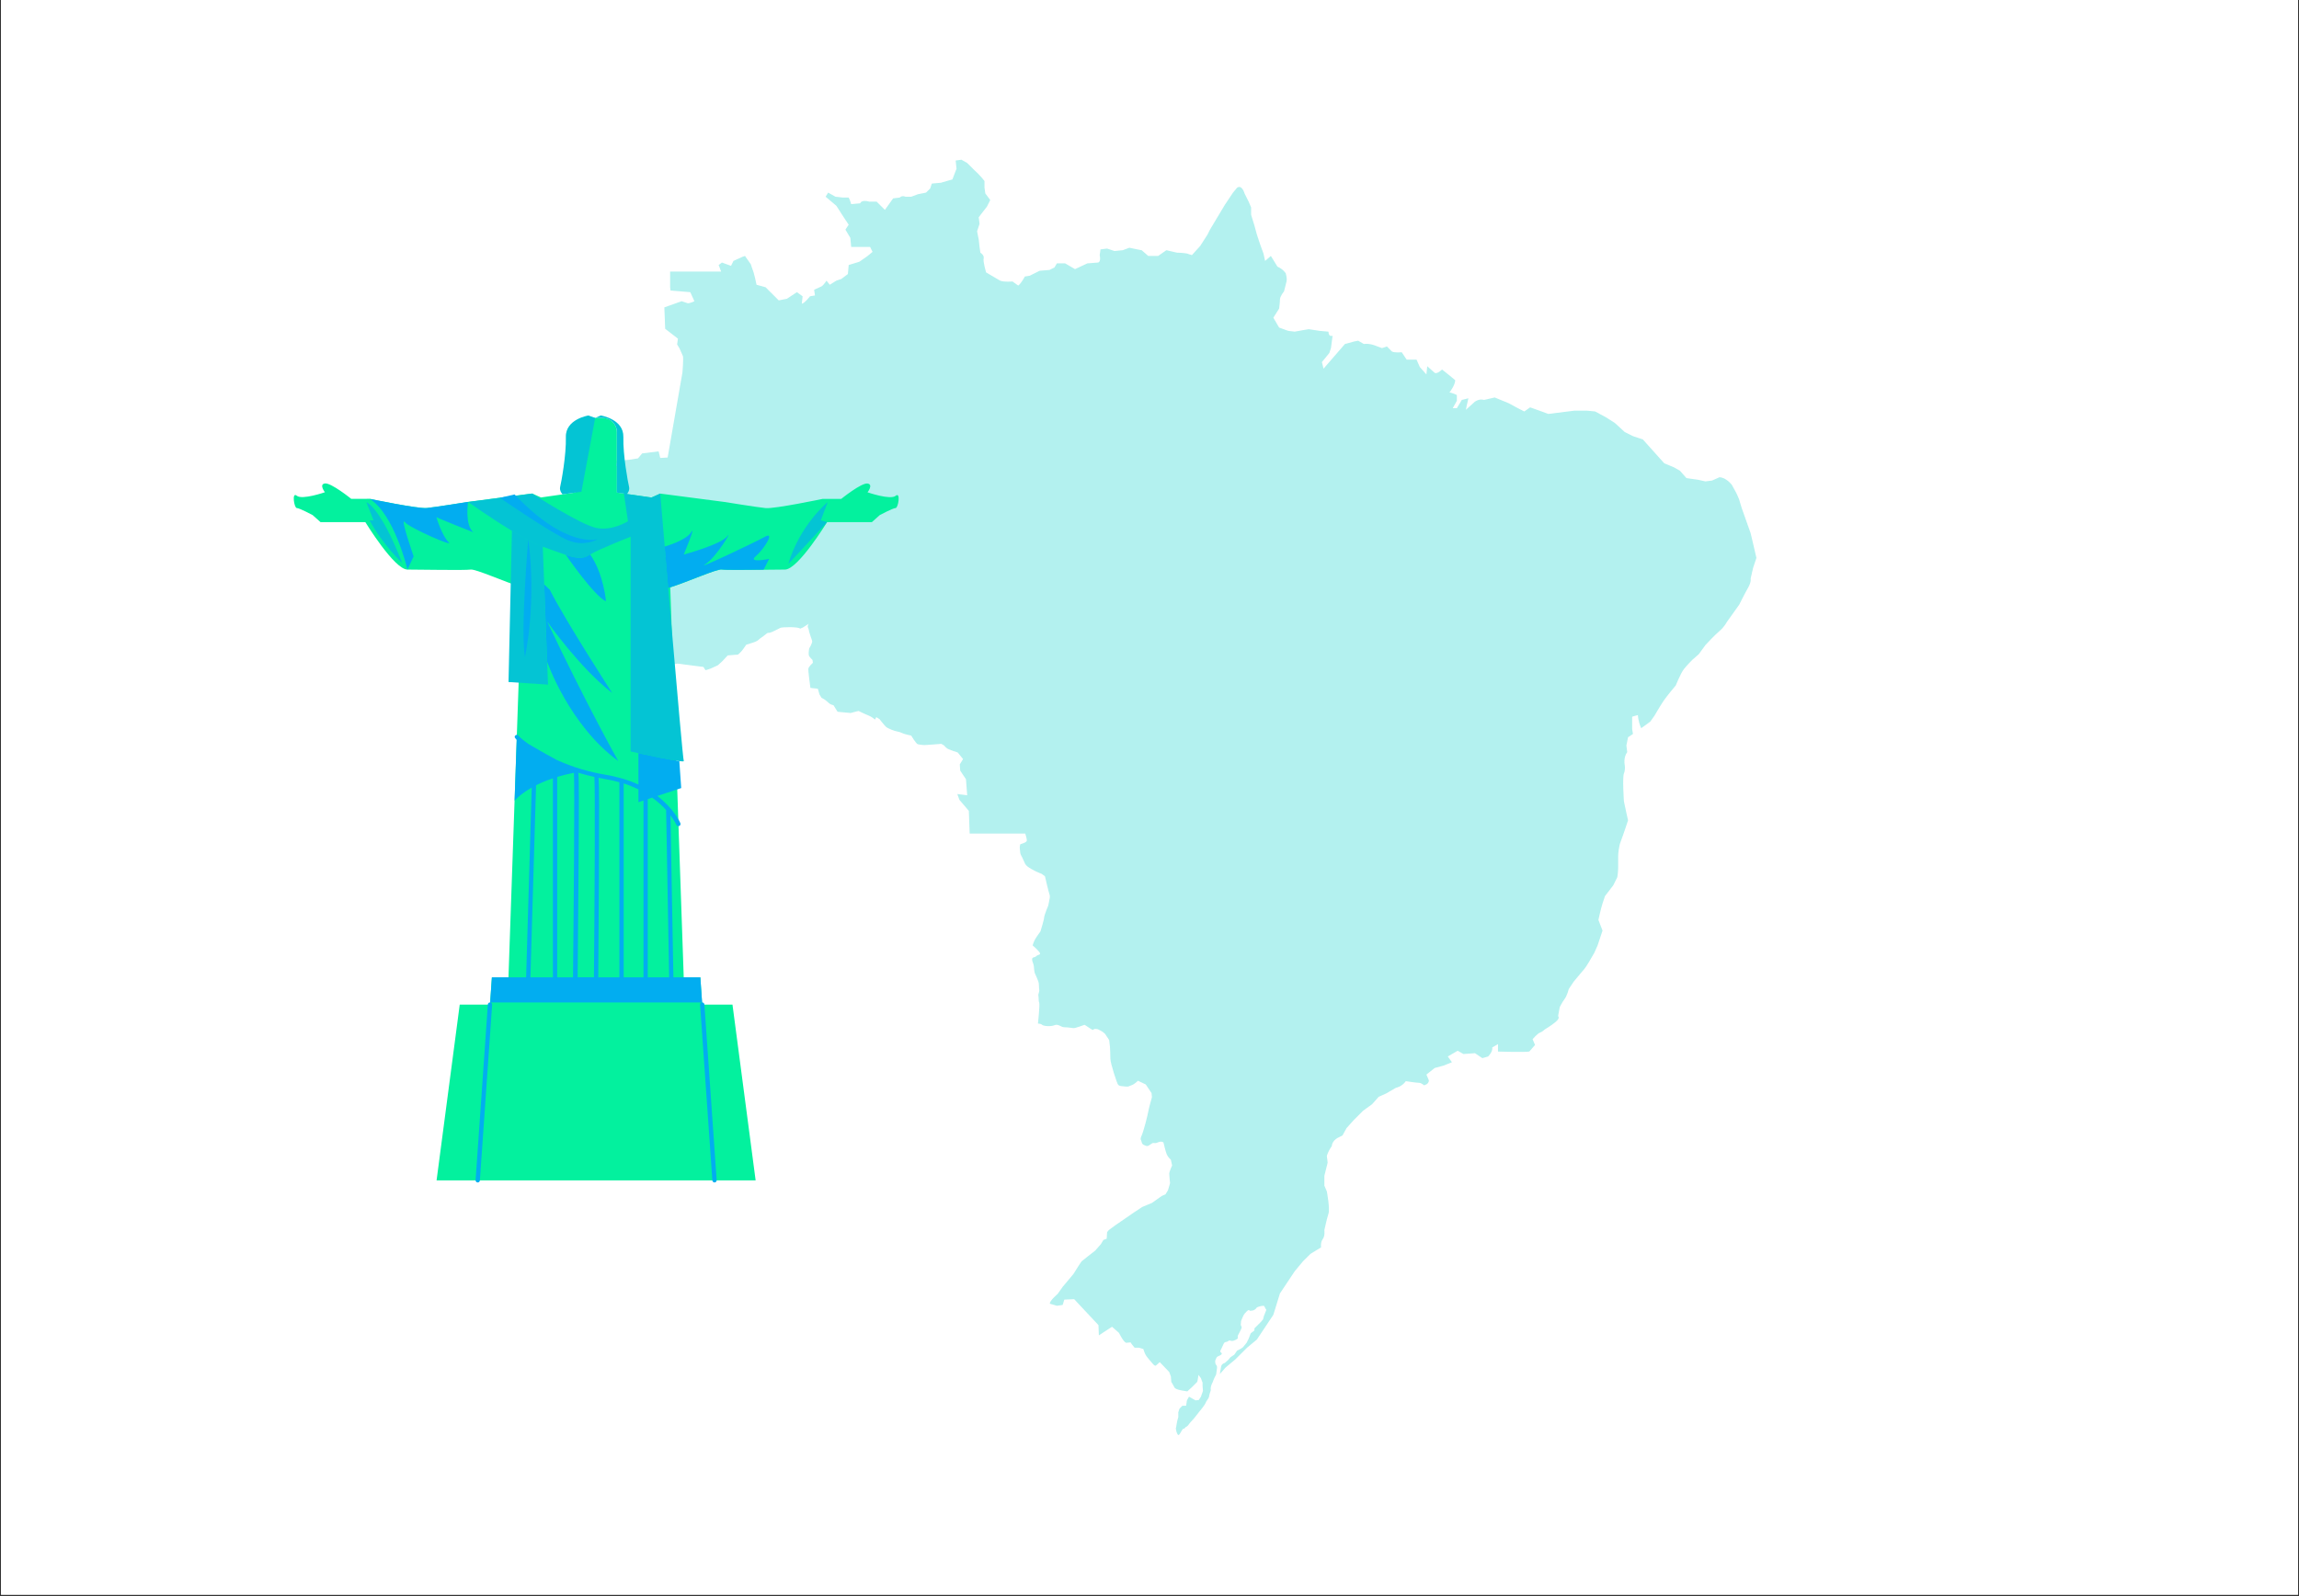 <svg xmlns="http://www.w3.org/2000/svg" xmlns:xlink="http://www.w3.org/1999/xlink" width="1080" zoomAndPan="magnify" viewBox="0 0 810 562.5" height="750" preserveAspectRatio="xMidYMid meet" version="1.0"><rect x="0" y="0" width="810" height="562.5" fill="#333333" stroke="none"/><defs><filter x="0%" y="0%" width="100%" height="100%" id="edf12d1bca"><feColorMatrix values="0 0 0 0 1 0 0 0 0 1 0 0 0 0 1 0 0 0 1 0" color-interpolation-filters="sRGB"/></filter><clipPath id="bb79b7822e"><path d="M 0.359 0 L 809.641 0 L 809.641 562 L 0.359 562 Z M 0.359 0 " clip-rule="nonzero"/></clipPath><mask id="05c6068a35"><g filter="url(#edf12d1bca)"><rect x="-81" width="972" fill="#000000" y="-56.25" height="675" fill-opacity="0.3"/></g></mask><clipPath id="d168cdca10"><path d="M 1.16 0.285 L 428.832 0.285 L 428.832 449.73 L 1.16 449.73 Z M 1.16 0.285 " clip-rule="nonzero"/></clipPath><clipPath id="efa25ee755"><rect x="0" width="430" y="0" height="450"/></clipPath><clipPath id="d6bfe72cb4"><path d="M 129 146.422 L 292 146.422 L 292 269 L 129 269 Z M 129 146.422 " clip-rule="nonzero"/></clipPath><clipPath id="f567067a39"><path d="M 130 174 L 272 174 L 272 416.934 L 130 416.934 Z M 130 174 " clip-rule="nonzero"/></clipPath></defs><g clip-path="url(#bb79b7822e)"><path fill="#ffffff" d="M 0.359 0 L 809.641 0 L 809.641 562 L 0.359 562 Z M 0.359 0 " fill-opacity="1" fill-rule="nonzero"/><path fill="#ffffff" d="M 0.359 0 L 809.641 0 L 809.641 562 L 0.359 562 Z M 0.359 0 " fill-opacity="1" fill-rule="nonzero"/></g><g mask="url(#05c6068a35)"><g transform="matrix(1, 0, 0, 1, 190, 56)"><g clip-path="url(#efa25ee755)"><g clip-path="url(#d168cdca10)"><path fill="#00cfc8" d="M 46.102 45.227 L 46.102 39.719 L 64.078 39.719 L 63.207 37.398 L 64.367 36.527 L 67.559 37.688 L 68.426 35.949 L 71.617 34.5 C 72.484 34.207 72.484 34.207 72.484 34.207 L 74.516 37.109 L 75.098 38.848 C 75.676 40.008 76.547 44.355 76.547 44.355 L 79.734 45.227 L 84.375 49.863 L 87.273 49.285 L 90.754 46.965 L 92.781 48.414 L 92.492 51.023 C 93.363 51.023 95.391 48.414 95.391 48.414 L 97.133 48.125 L 96.844 46.094 L 99.449 44.938 C 100.32 44.355 101.191 42.906 101.191 42.906 C 102.352 44.355 102.352 44.355 102.352 44.355 L 104.672 42.906 L 106.41 42.324 L 108.73 40.586 L 109.02 37.398 L 112.789 36.238 L 115.688 34.207 L 117.426 32.758 L 116.559 31.02 L 109.891 31.02 L 109.602 27.828 L 107.859 24.93 L 109.02 23.191 L 107.281 20.582 L 104.672 16.52 L 100.898 13.332 L 101.77 11.879 L 104.379 13.332 L 106.988 13.621 L 109.02 13.621 C 109.602 14.781 109.891 15.941 109.891 15.941 L 113.078 15.652 C 113.66 14.199 116.27 15.07 116.27 15.07 L 118.879 15.07 L 121.777 17.969 L 124.676 13.91 L 126.996 13.621 C 127.867 12.75 129.027 13.332 129.027 13.332 L 131.055 13.332 L 133.375 12.461 L 136.273 11.879 L 137.727 10.43 L 138.305 8.691 L 141.496 8.402 C 142.363 8.113 145.555 7.242 145.555 7.242 L 147 3.473 L 146.711 0.574 L 148.742 0.285 L 150.773 1.445 L 153.09 3.762 C 155.41 5.793 156.863 7.824 156.863 7.824 L 156.863 10.141 L 157.152 12.172 L 158.891 14.492 L 157.73 16.812 C 157.73 16.812 156.57 18.262 155.703 19.422 C 154.832 20.582 154.832 20.582 154.832 20.582 L 155.121 22.902 L 154.25 25.508 L 154.832 28.406 L 155.121 31.02 L 155.41 33.047 C 155.41 33.047 156.863 33.918 156.57 35.078 C 156.281 36.238 157.441 40.008 157.441 40.008 L 162.371 42.906 C 163.82 43.484 166.719 43.195 166.719 43.195 L 168.75 44.645 C 169.91 43.777 171.07 41.457 171.07 41.457 L 172.809 41.164 L 176.289 39.426 L 179.766 39.137 L 181.508 38.27 L 182.375 36.816 L 185.277 36.816 L 188.758 38.848 L 193.105 36.816 L 196.875 36.527 C 198.035 36.238 197.453 33.918 197.453 33.918 L 197.742 31.887 L 200.062 31.598 L 202.672 32.469 L 205.574 32.18 L 207.891 31.309 C 210.5 31.887 212.242 32.18 212.242 32.18 L 214.562 34.207 L 218.039 34.207 L 220.941 32.18 L 224.707 33.047 C 226.449 33.047 228.188 33.34 228.188 33.34 C 229.93 33.918 229.93 33.918 229.93 33.918 L 232.828 30.727 L 235.438 26.668 L 236.309 24.93 L 241.523 16.23 L 244.426 11.879 L 245.875 10.141 C 247.617 8.98 248.484 12.172 248.484 12.172 L 249.934 15.07 L 250.805 17.102 L 250.805 19.711 L 251.965 23.48 L 252.836 26.668 L 253.992 30.148 L 255.152 33.34 L 255.734 35.949 C 257.762 34.207 257.762 34.207 257.762 34.207 L 260.082 37.977 C 262.113 38.848 262.98 40.297 262.98 40.297 C 262.98 40.297 263.562 42.035 263.273 43.195 C 262.98 44.355 262.402 46.676 262.402 46.676 C 262.402 46.676 260.953 48.414 260.953 49.574 C 260.953 50.734 260.664 52.766 260.664 52.766 L 258.633 55.953 L 260.664 59.434 L 263.852 60.594 L 266.172 60.883 L 269.359 60.305 L 271.102 60.012 L 274.871 60.594 L 278.059 60.883 C 278.059 62.914 279.508 62.332 279.508 62.332 L 278.93 66.684 L 278.348 68.422 L 275.738 71.609 L 276.32 73.93 L 283.859 65.23 L 287.047 64.363 L 288.496 64.074 L 290.527 65.23 C 292.559 64.941 294.586 65.812 294.586 65.812 L 296.906 66.684 L 298.648 66.102 L 300.387 67.844 C 301.254 68.422 303.863 68.133 303.863 68.133 L 305.605 70.742 L 309.086 70.742 L 310.242 73.352 L 312.562 75.961 L 312.855 73.059 L 315.465 75.379 C 316.332 75.961 318.07 74.219 318.07 74.219 L 320.973 76.539 L 322.711 77.988 C 322.711 79.73 320.68 82.34 320.68 82.34 C 321.551 82.34 323.293 83.211 323.293 83.211 L 323.293 85.238 L 321.84 87.848 L 323.293 87.848 L 325.031 84.949 L 327.352 84.371 C 326.77 86.688 326.48 88.426 326.48 88.426 L 329.672 85.531 C 331.41 84.371 332.859 84.949 332.859 84.949 L 336.629 84.078 L 341.559 86.109 L 345.328 88.137 L 347.066 89.008 L 349.098 87.559 L 353.156 89.008 L 355.477 89.879 L 364.754 88.719 L 369.102 88.719 L 372.004 89.008 L 375.773 91.039 L 378.961 93.066 L 382.441 96.258 L 385.34 97.707 L 388.82 98.867 L 396.359 107.273 L 399.836 108.723 L 401.867 109.883 L 404.188 112.496 L 408.246 113.074 L 410.855 113.656 L 413.176 113.363 L 415.785 112.203 C 418.105 112.203 420.133 114.812 420.133 114.812 L 421.586 117.422 C 421.586 117.422 422.453 119.16 422.746 120.031 C 423.035 120.902 423.613 122.934 423.613 122.934 L 426.801 131.922 L 427.961 136.848 L 428.832 140.617 L 427.672 144.098 L 426.801 147.867 C 426.801 147.867 427.094 149.027 425.934 151.055 C 424.773 153.086 422.746 157.145 422.746 157.145 L 418.395 163.234 C 418.395 163.234 417.523 164.973 415.785 166.422 C 414.047 167.875 410.855 171.352 410.855 171.352 L 408.535 174.543 L 406.219 176.574 C 406.219 176.574 404.477 178.312 403.316 179.762 C 402.156 181.211 400.418 185.559 400.418 185.559 C 400.418 185.559 397.227 189.332 396.066 191.07 C 394.906 192.809 392.879 196.289 392.879 196.289 L 391.43 198.316 L 388.238 200.637 C 387.082 198.027 387.082 195.996 387.082 195.996 L 385.051 196.578 L 385.051 200.93 L 385.34 202.668 L 383.602 203.828 L 383.02 206.727 L 383.312 209.047 C 381.859 211.074 382.441 213.684 382.441 213.684 C 382.441 213.684 382.73 215.137 382.152 216.586 C 381.57 218.035 382.152 226.441 382.152 226.441 L 383.02 230.504 L 383.602 233.113 L 382.73 235.723 C 382.73 235.723 381.57 239.203 380.992 240.652 C 380.41 242.102 380.121 244.711 380.121 245.871 C 380.121 247.031 380.121 247.898 380.121 249.641 C 380.121 251.379 379.832 253.121 379.832 253.121 L 378.383 256.02 L 375.484 259.789 C 375.484 259.789 375.191 260.656 374.613 262.398 C 374.031 264.137 373.164 268.195 373.164 268.195 L 374.613 271.965 L 372.875 277.184 L 371.715 279.793 C 371.715 279.793 370.844 281.246 369.684 283.273 C 368.523 285.305 367.363 286.465 367.363 286.465 L 364.465 289.941 L 362.723 292.551 C 362.723 292.551 362.145 294.871 361.277 296.031 C 360.406 297.191 359.535 298.93 359.535 298.93 L 358.957 302.121 C 358.957 302.121 359.824 302.699 358.086 304.148 C 356.344 305.598 354.316 306.758 354.316 306.758 C 354.316 306.758 353.445 307.629 352.574 307.918 C 351.707 308.207 349.965 310.238 349.965 310.238 L 350.836 312.27 L 348.805 314.59 C 347.066 314.879 337.789 314.59 337.789 314.59 L 337.789 311.977 L 335.758 313.141 C 336.051 314.59 334.309 316.328 334.309 316.328 L 332.277 316.91 L 329.672 315.168 L 325.613 315.457 L 323.582 314.297 L 320.102 316.328 L 321.551 318.355 L 318.652 319.516 L 315.465 320.387 L 312.562 322.707 L 313.434 324.734 C 313.434 326.188 311.695 326.477 311.695 326.477 C 311.695 326.477 310.824 325.605 309.953 325.605 C 309.086 325.605 305.312 325.027 305.312 325.027 C 303.863 327.055 301.836 327.348 301.836 327.348 L 298.355 329.375 L 295.746 330.535 L 293.426 333.145 L 290.238 335.465 L 287.047 338.652 L 284.438 341.555 L 282.988 344.164 L 281.25 345.035 C 279.219 346.191 279.219 347.934 279.219 347.934 C 277.77 349.961 277.48 351.41 277.48 351.41 L 277.77 353.73 L 276.609 358.371 L 276.609 361.852 L 277.48 363.879 C 277.48 363.879 278.641 369.969 278.059 371.707 C 277.48 373.449 276.609 377.508 276.609 377.508 C 276.609 377.508 276.898 379.539 276.031 380.695 C 275.16 381.855 275.449 383.594 275.449 383.594 L 271.68 385.914 L 269.07 388.523 L 266.172 392.004 L 260.953 399.832 L 258.633 407.371 L 255.152 412.59 L 252.836 416.07 L 249.355 418.969 L 245.297 423.027 L 241.816 425.93 L 239.785 428.246 C 239.785 428.246 240.074 426.652 240.223 425.641 C 240.367 424.621 241.523 424.332 241.523 424.332 L 242.684 423.32 L 243.555 422.305 L 244.863 421.434 L 245.875 419.984 L 247.035 419.402 L 247.906 418.824 L 249.211 417.23 L 249.934 415.781 L 250.66 413.895 L 251.965 412.879 L 251.965 412.156 L 254.281 409.836 L 255.008 408.965 L 255.301 407.805 L 256.168 405.633 C 255.59 404.906 255.613 404.184 255.152 404.184 C 253.992 404.184 252.836 404.762 252.836 404.762 C 251.965 406.211 250.227 405.922 250.227 405.922 C 250.227 405.922 250.227 405.195 249.211 406.211 C 248.195 407.227 248.195 407.371 247.617 408.676 C 247.035 409.98 247.324 409.691 247.18 410.562 C 247.035 411.43 247.758 411.43 247.324 412.301 C 246.891 413.172 246.746 413.605 246.309 414.328 C 245.875 415.055 246.164 415.637 246.164 415.637 C 246.164 415.637 245.586 416.215 244.57 416.504 C 243.555 416.797 243.41 416.07 242.684 416.648 C 241.961 417.23 241.523 416.504 240.945 417.957 C 240.367 419.402 239.934 419.84 239.934 420.273 C 239.934 420.711 240.945 420.852 240.223 421.434 C 239.496 422.012 238.77 421.871 238.48 422.738 C 238.191 423.609 238.047 423.32 238.191 424.332 C 238.336 425.348 238.914 424.914 238.77 426.219 C 238.625 427.523 238.48 428.395 238.48 428.395 C 238.48 428.395 237.613 429.988 237.469 430.566 C 237.32 431.145 237.031 431.438 236.742 432.309 C 236.453 433.176 236.598 433.902 236.598 433.902 C 236.598 433.902 236.453 434.48 236.16 435.352 C 235.871 436.219 236.16 436.078 235.727 436.801 C 235.293 437.527 235 437.816 234.711 438.539 C 234.422 439.266 232.246 441.875 232.246 441.875 C 232.246 441.875 231.379 443.035 230.652 443.902 C 229.93 444.773 229.492 445.066 228.77 446.082 C 228.043 447.094 228.043 446.516 227.465 447.242 C 226.883 447.965 227.027 446.949 226.305 448.254 C 225.578 449.559 225.289 450.137 224.855 449.414 C 224.418 448.691 224.273 447.383 224.273 447.383 C 224.273 447.383 224.418 447.094 224.562 445.934 C 224.707 444.773 225.145 443.469 225.145 443.469 L 225.145 441.73 L 225.578 440.426 L 226.594 439.41 L 227.898 439.41 L 228.188 437.527 L 228.914 436.219 L 231.23 437.527 L 232.391 437.379 L 233.117 436.219 L 233.84 434.191 L 233.699 432.453 L 233.699 431.293 L 233.117 429.695 L 232.246 428.535 C 232.246 428.535 232.102 429.844 231.957 430.422 C 231.812 431.004 231.812 431.004 231.812 431.004 L 229.93 432.887 L 228.332 434.336 C 228.332 434.336 224.273 433.902 223.84 433.031 C 223.402 432.164 222.68 431.004 222.68 431.004 L 222.535 429.117 L 221.953 427.523 L 218.621 424.043 L 217.316 425.203 C 217.316 425.203 217.023 425.641 216.156 424.621 C 215.285 423.609 214.125 422.305 213.691 421.578 C 213.258 420.852 212.82 419.402 212.82 419.402 L 211.227 418.969 L 209.777 418.969 C 208.762 417.809 208.328 417.086 208.328 417.086 L 206.734 417.23 C 205.719 416.797 204.266 413.75 204.266 413.75 L 201.805 411.578 L 198.902 413.461 L 197.164 414.621 L 197.02 410.996 L 188.465 401.863 L 184.984 402.008 L 184.406 403.891 L 182.375 404.184 L 179.914 403.457 C 179.621 402.59 182.668 399.98 182.668 399.98 L 184.406 397.512 L 188.176 393.02 L 189.914 390.266 L 191.074 388.523 L 193.25 386.785 L 195.859 384.754 L 197.891 382.438 L 198.758 380.984 L 199.918 380.551 L 200.062 378.23 L 200.645 377.508 L 202.816 375.914 L 209.34 371.418 L 212.387 369.391 L 215.863 367.938 L 217.895 366.488 L 219.344 365.473 L 220.648 364.895 L 221.52 363.445 L 222.246 360.98 C 222.246 360.98 221.953 358.371 221.953 357.645 C 221.953 356.922 222.969 354.746 222.969 354.746 L 222.535 352.719 C 222.535 352.719 221.52 351.848 221.086 350.832 C 220.648 349.816 219.926 346.629 219.926 346.629 C 219.055 346.047 218.332 346.484 217.461 346.773 C 216.59 347.062 216.59 346.484 215.723 347.062 C 214.852 347.645 214.418 348.078 213.691 347.785 C 212.969 347.496 212.387 347.352 212.242 346.484 C 212.098 345.613 211.516 345.758 212.242 344.164 C 212.969 342.566 214.418 336.77 214.562 335.754 C 214.707 334.738 215.863 330.68 215.863 330.68 L 215.723 329.23 L 213.691 326.188 L 210.938 324.883 C 210.938 324.883 209.633 326.188 208.617 326.477 C 207.602 326.766 207.891 327.055 206.441 326.91 C 204.992 326.766 204.414 326.766 203.977 326.332 C 203.543 325.895 201.223 318.648 201.223 317.199 C 201.223 315.75 201.078 312.992 201.078 312.992 L 200.789 310.527 L 199.34 308.355 C 199.34 308.355 198.613 307.629 197.742 307.195 C 196.875 306.758 196.875 306.617 195.859 306.617 C 194.844 306.617 195.57 307.484 194.121 306.469 C 192.668 305.453 192.09 305.164 192.09 305.164 C 192.09 305.164 189.047 306.324 188.32 306.324 C 187.598 306.324 186.578 306.035 185.129 306.035 C 183.684 306.035 182.957 304.73 181.508 305.309 C 180.055 305.891 177.594 305.598 177.156 305.164 C 176.723 304.73 175.707 304.73 175.707 304.73 C 175.707 304.73 176.434 297.914 176.141 297.336 C 175.852 296.758 176 295.453 175.852 294.871 C 175.707 294.293 176.289 293.566 176.141 292.84 C 176 292.117 176.141 290.668 175.852 289.941 C 175.562 289.219 175.129 288.059 174.691 287.188 C 174.258 286.316 174.402 284.727 174.113 283.855 C 173.824 282.984 173.531 282.402 173.68 281.824 C 173.824 281.246 174.547 281.535 175.129 280.953 C 175.707 280.375 176.289 280.664 176.434 280.086 C 176.578 279.504 173.824 277.184 173.824 277.184 C 173.824 277.184 174.113 276.172 174.547 275.301 C 174.984 274.43 176.578 272.254 176.578 272.254 C 176.578 272.254 177.883 268.051 177.883 267.328 C 177.883 266.602 179.332 263.125 179.332 263.125 L 179.766 260.945 C 179.766 260.945 180.055 259.934 179.766 259.207 C 179.477 258.484 178.172 252.828 178.172 252.828 L 177.012 251.961 C 177.012 251.961 175.852 251.523 175.273 251.234 C 174.691 250.941 171.793 249.641 171.215 248.48 C 170.633 247.32 170.199 246.16 169.762 245.434 C 169.328 244.711 169.473 243.988 169.328 243.262 C 169.184 242.535 169.473 241.52 169.473 241.52 C 169.473 241.52 171.793 240.941 171.793 240.215 C 171.793 239.492 171.215 237.754 171.215 237.754 L 151.641 237.754 L 151.352 229.777 L 148.02 225.863 L 147.293 223.836 L 150.773 224.27 L 150.336 218.617 L 148.309 215.57 L 148.16 213.395 L 149.32 211.512 L 147.438 209.191 C 147.438 209.191 144.25 208.176 143.668 207.742 C 143.09 207.309 142.652 206.727 142.652 206.727 L 141.637 206.148 C 141.637 206.148 136.422 206.582 135.695 206.582 C 134.969 206.582 133.375 206.293 133.375 206.293 C 132.652 206 131.055 203.246 131.055 203.246 C 131.055 203.246 129.027 202.812 128.301 202.523 C 127.578 202.234 126.996 201.941 126.129 201.797 C 125.258 201.652 122.793 200.785 122.066 200.059 C 121.344 199.332 119.895 197.449 119.895 197.449 L 118.734 196.723 L 118.297 197.594 C 118.297 197.594 117.137 196.578 115.977 196.145 C 114.816 195.707 112.5 194.551 112.5 194.551 L 110.762 194.984 L 109.742 195.273 L 105.105 194.84 L 103.656 192.52 C 103.656 192.52 102.641 192.375 102.059 191.793 C 101.48 191.215 100.465 190.488 100.465 190.488 L 99.449 189.91 L 98.727 188.75 L 98.148 186.723 L 95.535 186.43 C 95.535 186.43 94.668 180.34 94.812 179.617 C 94.957 178.891 96.406 177.586 96.406 177.586 L 96.262 176.574 C 96.262 176.574 95.102 175.559 94.957 174.832 C 94.812 174.105 95.102 172.512 95.102 172.512 C 95.102 172.512 96.406 170.484 96.117 169.758 C 95.828 169.035 95.102 166.715 95.102 166.715 C 95.102 166.715 94.957 165.699 94.668 165.121 C 94.375 164.539 94.957 163.812 94.957 163.812 L 92.926 165.121 L 91.914 165.555 C 91.332 164.828 85.531 164.973 84.953 165.266 C 84.375 165.555 81.91 166.859 81.184 167.004 C 80.461 167.148 80.75 166.715 79.734 167.582 C 78.719 168.453 77.848 168.891 77.27 169.469 C 76.691 170.051 75.242 170.484 75.242 170.484 L 72.922 171.207 C 72.922 171.207 72.051 172.512 71.473 173.238 C 70.891 173.965 70.023 174.688 70.023 174.688 L 66.398 174.977 L 64.512 177.008 L 62.918 178.457 C 62.918 178.457 61.902 178.891 61.031 179.328 C 60.164 179.762 58.57 180.195 58.57 180.195 L 57.844 179.039 L 48.711 177.875 L 45.52 178.312 L 44.508 178.312 C 44.508 178.312 42.91 178.891 42.332 179.039 C 41.75 179.184 41.461 178.746 40.449 178.746 C 39.43 178.746 38.418 178.602 38.418 178.602 L 38.129 165.41 L 38.562 162.945 L 37.547 161.785 L 32.039 166.57 L 29.285 167.441 L 21.309 167.441 L 20.875 164.684 L 18.266 161.785 L 14.641 160.336 L 9.422 160.914 L 12.176 156.422 L 10.438 153.375 L 9.277 151.926 L 8.551 151.203 L 6.812 149.754 L 5.797 148.883 L 5.074 145.258 L 4.059 143.082 L 3.043 142.07 L 1.16 140.91 C 1.16 140.91 4.492 140.039 4.348 139.461 C 4.203 138.879 4.203 136.559 4.203 136.559 L 3.043 135.254 C 3.043 135.254 3.188 133.949 3.77 133.371 C 4.348 132.789 7.828 130.18 7.828 130.18 L 10.004 129.312 L 10.582 128.441 L 10.727 127.281 L 9.277 124.383 L 10.004 122.934 C 10.004 122.934 12.469 119.02 12.469 118.293 C 12.469 117.566 13.336 114.523 13.336 114.523 L 13.48 113.363 L 21.02 108.723 L 23.34 107.422 L 25.078 106.551 L 27.543 106.406 L 32.184 105.969 L 34.793 105.535 L 36.242 103.797 L 42.043 103.07 L 42.621 105.391 L 45.23 105.246 L 50.449 75.234 C 50.449 75.234 50.887 70.016 50.594 69.438 C 50.305 68.855 49.434 66.828 49.434 66.828 L 48.566 65.375 L 48.855 63.348 L 44.359 59.867 L 44.07 52.328 L 50.16 50.156 L 52.336 50.879 C 53.203 50.879 54.656 50.156 54.656 50.156 L 53.203 46.965 L 46.246 46.387 L 46.102 45.227 " fill-opacity="1" fill-rule="nonzero"/></g></g></g></g><path fill="#03f19e" d="M 315.543 179.047 C 314.613 179.047 309.965 181.527 309.965 181.527 L 307.184 184.012 L 291.395 184.012 C 291.395 184.012 281.184 200.727 276.551 200.727 C 271.914 200.727 256.441 201.039 254.273 200.727 C 252.527 200.48 242.301 205.062 236.152 207.012 L 240.898 344.438 L 246.746 344.438 L 247.414 354.051 L 258.074 354.051 L 266.23 415.988 L 153.816 415.988 L 161.973 354.051 L 172.633 354.051 L 173.301 344.438 L 179.148 344.438 L 183.895 206.984 C 177.73 205.035 167.59 200.48 165.844 200.727 C 163.676 201.039 148.199 200.727 143.566 200.727 C 138.93 200.727 128.719 184.012 128.719 184.012 L 112.93 184.012 L 110.148 181.531 C 110.148 181.531 105.516 179.047 104.574 179.047 C 103.633 179.047 102.719 173.172 104.574 174.711 C 106.426 176.266 114.473 173.473 114.473 173.473 C 114.473 173.473 112.305 170.691 114.473 170.375 C 116.641 170.062 123.754 175.805 123.754 175.805 L 130.258 175.789 C 130.258 175.789 147.273 179.348 150.367 179.035 C 153.465 178.723 164.918 176.867 164.918 176.867 L 187.508 173.922 L 190.602 175.312 L 202.695 173.582 L 202.695 164.066 C 202.586 163.641 202.504 163.219 202.504 162.754 L 202.504 152.27 C 202.504 149.516 204.742 147.281 207.496 147.281 L 212.348 147.281 C 215.102 147.281 217.34 149.516 217.34 152.27 L 217.34 162.781 C 217.34 163.234 217.258 163.668 217.148 164.09 L 217.34 164.09 L 217.34 173.594 L 220.91 174.098 L 229.527 175.34 L 232.621 173.949 L 255.211 176.895 C 255.211 176.895 266.664 178.746 269.758 179.062 C 272.855 179.375 289.871 175.816 289.871 175.816 L 296.371 175.832 C 296.371 175.832 303.488 170.09 305.656 170.402 C 307.824 170.719 305.656 173.5 305.656 173.5 C 305.656 173.5 313.703 176.293 315.555 174.738 C 317.41 173.172 316.484 179.047 315.543 179.047 Z M 315.543 179.047 " fill-opacity="1" fill-rule="nonzero"/><g clip-path="url(#d6bfe72cb4)"><path fill="#04c4d4" d="M 180.363 187.066 C 184.398 189.504 188.406 191.688 191.23 192.656 L 191.734 205.961 L 192.77 233.188 L 193.082 241.273 L 179.164 240.359 Z M 229.527 175.34 L 219.82 173.949 L 221.25 183.695 C 221.25 183.695 215.73 187.242 210.043 186.043 C 204.359 184.844 187.52 173.949 187.52 173.949 L 164.93 176.895 C 164.93 176.895 172.699 182.457 180.363 187.078 C 184.398 189.52 188.406 191.699 191.23 192.668 C 194.473 193.785 197.133 194.836 199.383 195.57 C 202.805 196.691 205.273 197.07 207.332 195.762 C 207.508 195.652 207.727 195.531 207.945 195.395 C 211.926 193.133 222.18 189.164 222.18 189.164 L 222.18 264.832 C 222.18 264.832 223.281 265.078 224.945 265.445 C 228.941 266.316 236.18 267.844 239.355 268.238 C 240.391 268.363 240.992 268.375 240.91 268.199 C 240.434 267.246 232.621 173.949 232.621 173.949 Z M 291.629 176.949 C 291.629 176.949 281.852 184.898 277.723 198.789 C 277.723 198.789 285.535 190.445 291.41 183.996 L 289.188 183.383 Z M 129.086 176.977 L 131.609 183.383 L 130.203 183.383 C 134.977 192.176 141.699 198.422 141.699 198.422 C 133.996 178.516 129.086 176.977 129.086 176.977 Z M 217.34 152.27 L 217.34 162.781 C 217.34 163.234 217.258 163.668 217.148 164.09 L 217.34 164.09 L 217.34 173.594 L 220.91 174.098 C 221.211 173.746 221.934 172.723 221.633 171.551 C 221.266 170.105 219.465 160.344 219.629 154.016 C 219.805 147.691 211.68 146.422 211.68 146.422 L 209.703 147.281 L 212.348 147.281 C 215.102 147.281 217.34 149.516 217.34 152.27 Z M 204.848 173.293 L 209.703 147.281 L 207.316 146.422 C 207.316 146.422 199.203 147.691 199.367 154.016 C 199.547 160.344 197.734 170.105 197.363 171.551 C 196.996 172.996 198.211 174.234 198.211 174.234 Z M 204.848 173.293 " fill-opacity="1" fill-rule="nonzero"/></g><g clip-path="url(#f567067a39)"><path fill="#02adf0" d="M 153.816 182.238 C 153.477 181.844 155.945 189.258 158.113 191.129 C 160.281 192.98 144.492 186.18 142.637 184.012 C 140.785 181.844 145.734 196.078 145.734 196.078 L 143.566 200.711 C 143.566 200.711 138.93 181.215 130.258 175.805 C 130.258 175.805 147.273 179.363 150.367 179.047 C 153.465 178.734 164.918 176.879 164.918 176.879 C 164.918 176.879 163.676 184.98 166.77 187.582 C 166.785 187.582 154.16 182.633 153.816 182.238 Z M 266.242 196.062 C 269.16 193.582 273.234 187.094 269.516 189.164 C 265.805 191.238 244.441 201.324 248.477 198.844 C 252.5 196.363 258.375 186.152 256.207 189.016 C 254.039 191.879 240.898 195.438 240.898 195.438 C 240.898 195.438 245.383 184.609 243.516 187.57 C 241.66 190.543 234.176 192.629 234.176 192.629 L 235.418 207.188 C 241.457 205.414 252.445 200.426 254.258 200.684 C 255.691 200.891 262.957 200.82 269.051 200.754 L 270.988 196.961 C 271 196.988 263.324 198.543 266.242 196.062 Z M 171.883 353.984 L 167.562 415.922 C 167.535 416.344 167.848 416.699 168.27 416.727 C 168.285 416.727 168.312 416.727 168.324 416.727 C 168.719 416.727 169.047 416.426 169.074 416.016 L 173.395 354.078 C 173.422 353.656 173.109 353.301 172.688 353.273 C 172.293 353.246 171.91 353.559 171.883 353.984 Z M 247.375 353.273 C 246.949 353.301 246.637 353.668 246.664 354.078 L 250.984 416.016 C 251.012 416.41 251.34 416.727 251.734 416.727 C 251.75 416.727 251.777 416.727 251.789 416.727 C 252.215 416.699 252.527 416.328 252.5 415.922 L 248.176 353.984 C 248.148 353.559 247.77 353.246 247.375 353.273 Z M 215.676 244.203 C 215.676 244.203 198.961 218.355 193.695 207.828 L 191.734 205.977 L 192.77 233.203 C 192.77 233.203 200.5 255.535 217.828 268.199 C 217.828 268.199 206.691 248.457 192.77 219.008 C 192.77 219.008 204.223 235.395 215.676 244.203 Z M 207.316 195.762 C 205.258 197.07 202.805 196.691 199.367 195.57 C 199.367 195.57 209.172 209.859 213.508 211.934 C 213.508 211.934 212.742 202.363 207.93 195.395 C 207.711 195.516 207.496 195.641 207.316 195.762 Z M 210.562 190.035 C 210.562 190.035 199.504 193.5 181.305 174.25 L 176.137 175.434 C 176.137 175.434 194.691 188.266 200.391 190.516 C 206.09 192.75 210.562 190.035 210.562 190.035 Z M 184.957 231.605 C 184.957 231.605 189.184 212.504 186.117 190.035 C 186.117 190.035 183.348 222.348 184.957 231.605 Z M 246.746 344.426 L 247.359 353.289 L 172.699 353.289 L 173.316 344.426 L 185.367 344.426 C 185.367 344.41 185.367 344.41 185.367 344.398 L 187.344 277.566 C 183.035 280.008 181.316 282.188 181.316 282.188 L 182.055 260.754 C 181.578 260.266 181.332 259.895 181.332 259.707 C 181.344 259.281 181.727 258.969 182.109 258.969 C 182.395 258.984 182.641 259.145 182.762 259.391 C 183.035 259.719 184.223 260.797 186.227 262.215 C 188.953 263.824 192.633 265.949 196.125 267.816 C 198.754 269.016 201.742 270.164 205.066 271.145 C 207.863 271.961 210.738 272.617 213.629 273.094 C 215.566 273.406 217.34 273.844 219.016 274.32 C 219.125 274.32 219.219 274.363 219.316 274.402 C 221.375 275.004 223.242 275.727 224.934 276.504 L 224.934 265.445 C 228.926 266.316 236.168 267.844 239.344 268.238 L 240.012 277.73 L 231.586 280.512 C 237.449 285.008 239.574 289.754 239.711 290.094 C 239.875 290.477 239.695 290.926 239.316 291.09 C 239.219 291.133 239.125 291.145 239.016 291.145 C 238.715 291.145 238.441 290.969 238.32 290.68 C 238.305 290.641 237.68 289.262 236.219 287.328 L 237.258 344.426 Z M 229.785 281.109 L 228.219 281.629 L 228.219 344.426 L 235.758 344.426 L 234.695 285.461 C 233.453 284.07 231.832 282.57 229.785 281.109 Z M 219.738 276.094 L 219.738 344.426 L 226.719 344.426 L 226.719 282.117 L 224.945 282.707 L 224.945 278.191 C 223.363 277.43 221.645 276.707 219.738 276.094 Z M 210.891 274.102 C 211.133 277.008 211.133 285.27 211.012 309.141 C 210.93 325.215 210.809 341.262 210.781 344.426 L 218.223 344.426 L 218.223 275.672 C 216.711 275.246 215.129 274.867 213.398 274.594 C 212.551 274.441 211.723 274.266 210.891 274.102 Z M 203.758 272.316 C 204.031 275.031 204.004 283.184 203.828 308.379 C 203.703 324.793 203.539 341.195 203.512 344.41 L 209.266 344.41 C 209.5 317.758 209.715 278.508 209.43 273.801 C 207.82 273.449 206.211 273.051 204.645 272.59 C 204.332 272.508 204.047 272.41 203.758 272.316 Z M 196.316 273.801 L 196.316 344.426 L 201.891 344.426 C 202.176 317.266 202.492 277.277 202.219 272.344 C 200.062 272.766 198.102 273.258 196.316 273.801 Z M 186.879 344.426 L 194.801 344.426 L 194.801 274.293 C 192.496 275.07 190.535 275.902 188.871 276.746 Z M 186.879 344.426 " fill-opacity="1" fill-rule="nonzero"/></g></svg>
